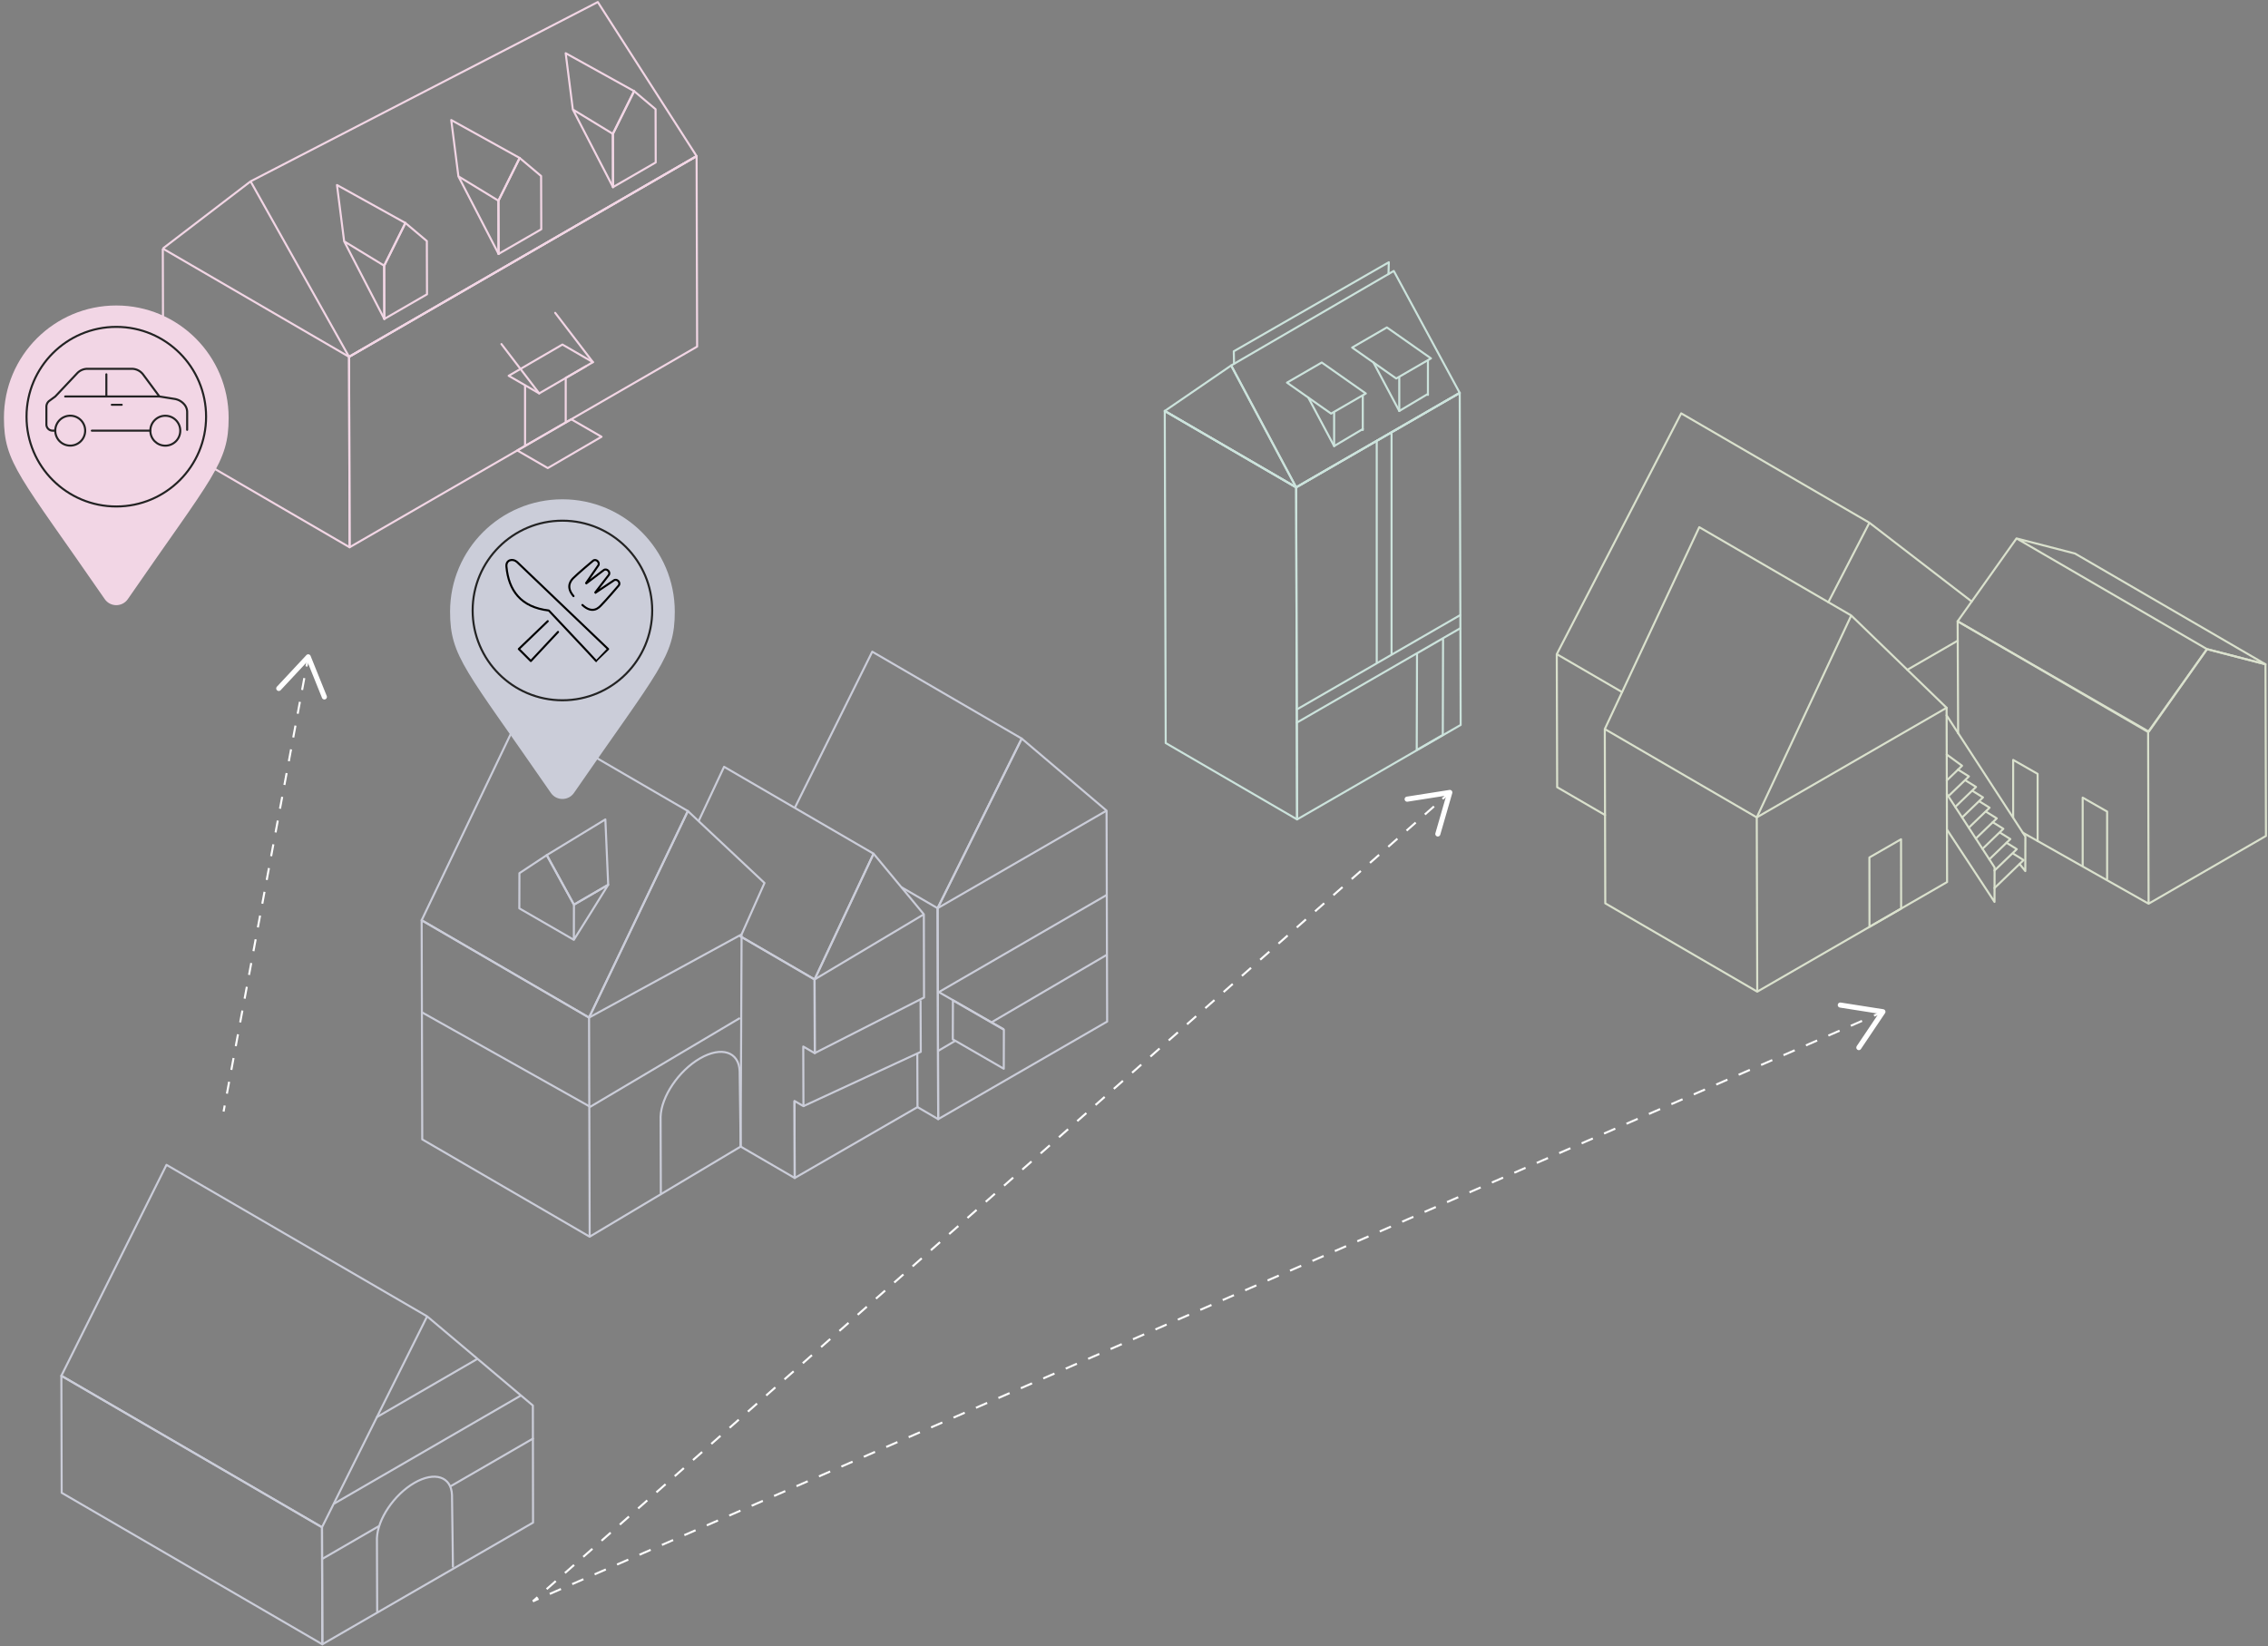 <svg xmlns="http://www.w3.org/2000/svg" id="Ebene_2" data-name="Ebene 2" viewBox="0 0 1108.22 804.3"><rect x="0" y="0" width="1108.22" height="804.3" fill="#808080" stroke="none"/><defs><clipPath id="clippath"><path d="M1.92 204.14c0-30.32 24.58-54.9 54.9-54.9s54.9 24.58 54.9 54.9c0 22.14-7.71 28.32-49.26 88.55-2.73 3.94-8.56 3.94-11.28 0-41.55-60.23-49.26-66.41-49.26-88.55Z" class="cls-7"/></clipPath><clipPath id="clippath-1"><path d="M219.92 298.82c0-30.32 24.58-54.9 54.9-54.9s54.9 24.58 54.9 54.9c0 22.14-7.71 28.32-49.26 88.55-2.73 3.94-8.56 3.94-11.28 0-41.55-60.23-49.26-66.42-49.26-88.55Z" class="cls-7"/></clipPath><style>.cls-1,.cls-10,.cls-12,.cls-13,.cls-15,.cls-2,.cls-3,.cls-4,.cls-7,.cls-8,.cls-9{fill:none;vector-effect:non-scaling-stroke}.cls-1,.cls-10,.cls-12,.cls-13,.cls-3,.cls-4,.cls-8,.cls-9{stroke-width:1px}.cls-1,.cls-10,.cls-13,.cls-3,.cls-4,.cls-8{stroke-linecap:round}.cls-1,.cls-10,.cls-12,.cls-13,.cls-15,.cls-4,.cls-8,.cls-9{stroke-linejoin:round}.cls-1,.cls-12{stroke:#f2d6e5}.cls-2,.cls-3{stroke-miterlimit:10}.cls-15,.cls-2{stroke:#fff;stroke-width:1px}.cls-3{stroke:#232323}.cls-4{stroke:#000}.cls-16{isolation:isolate}.cls-18{fill:#fff}.cls-7{clip-rule:evenodd}.cls-8{stroke:#dae1cd}.cls-13,.cls-9{stroke:#cbcdd9}.cls-10{stroke:#cce3dc}</style></defs><g id="Final"><g class="cls-16"><path d="m340.38 76.27.26 93.05-169.81 98.04-.27-93.04 169.82-98.05z" class="cls-12"/></g><g class="cls-16"><path d="m340.38 76.27-169.82 98.05-91.01-52.89" class="cls-12"/><path d="m79.55 121.43 42.9-32.83 48.11 85.72.27 93.04-91.02-52.89-.26-93.04M122.45 88.6 292.1 1l48.28 75.27-169.82 98.05-48.11-85.72z" class="cls-12"/></g><g class="cls-16"><path d="m299.47 65.4.07 26.01" class="cls-12"/><path d="M309.85 44.52 299.47 65.4l.07 26.01" class="cls-1"/><path d="m299.54 91.41 20.86-12.04-.07-26.01-10.48-8.84" class="cls-1"/><path d="M309.85 44.52 299.47 65.4l-19.56-11.91 19.63 37.92-19.63-37.92-3.5-27.5 33.44 18.53" class="cls-1"/></g><g class="cls-16"><path d="m243.55 98.05.07 26" class="cls-12"/><path d="m253.93 77.17-10.38 20.88.07 26" class="cls-1"/><path d="m243.62 124.05 20.86-12.04L264.4 86l-10.47-8.83" class="cls-1"/><path d="m253.93 77.17-10.38 20.88-19.56-11.91 19.63 37.91-19.63-37.91-3.5-27.5 33.44 18.53" class="cls-1"/></g><g class="cls-16"><path d="m187.72 129.8.07 26.01" class="cls-12"/><path d="m198.1 108.93-10.38 20.87.07 26.01" class="cls-1"/><path d="m187.79 155.81 20.86-12.04-.08-26.01-10.47-8.83" class="cls-1"/><path d="m198.1 108.93-10.38 20.87-19.56-11.91 19.63 37.92-19.63-37.92-3.5-27.5 33.44 18.54" class="cls-1"/></g><g class="cls-16"><path d="m286.29 174.95-.5-.29M274.82 168.32l-26.26 15.26 14.91 8.61 26.25-15.26-3.43-1.98-.5-.29-10.97-6.34" class="cls-1"/></g><g class="cls-16"><path d="m279.14 204.83 14.79 8.54-26.26 15.3-14.9-8.61 26.37-15.23z" class="cls-12"/></g><path d="m263.47 192.19-18.45-24.1M289.72 176.93l-18.44-24.1" class="cls-1"/><path d="M256.56 188.2v29.51M286.47 178.82l-10.04 5.83v21.64M276.43 184.65v7.54" class="cls-12"/><g class="cls-16"><path d="M157.51 803.3 30.14 729.28l-.16-57.18 127.36 74.01.17 57.19z" class="cls-13"/><path d="m208.71 643.08 51.66 43.55.09 57.22-102.95 59.45-.17-57.19 51.37-103.03zM157.34 746.11 29.98 672.1l51.37-103.03 127.36 74.01-51.37 103.03z" class="cls-13"/></g><path d="m184.3 787.28-.12-35.75c.31-9.36 8.37-21.36 18.3-27.1 9.93-5.74 18.04-3.06 18.38 5.92l.46 35.02M163.42 734.49l90.96-52.65M157.39 761.63l27.93-16.17M220 726.19l40.4-23.38M184.19 692.27l48.74-28.21" class="cls-13"/><g class="cls-16"><path d="m458.14 443.69.29 103.05-10.11-5.89" class="cls-9"/><path d="m499.25 360.82 41.45 35.2.29 103.05-82.56 47.67-.29-103.05 41.11-82.87z" class="cls-9"/><path d="m388.35 394.68 37.86-76.31 73.04 42.45-41.11 82.87-17.74-10.3" class="cls-9"/></g><g class="cls-16"><path d="m448.23 514.64.09 26.21-60 34.64-.1-37.64" class="cls-9"/></g><g class="cls-16"><path d="m449.81 488.67.12 25.19-57.34 26.53" class="cls-9"/></g><g class="cls-16"><path d="m361.91 560.14 26.41 15.35-.1-37.64 4.37 2.54-.09-29.13 5.63 3.27-.1-36.04-36.47-21.19" class="cls-9"/><path d="m426.85 417.05 24.57 29.62.09 40.65-53.38 27.15-.1-35.98 28.82-61.44z" class="cls-9"/><path d="m341.36 401.14 12.45-26.54 73.04 42.45-28.82 61.44-36.47-21.19" class="cls-9"/></g><g class="cls-16"><path d="m288.13 604.17-81.81-47.54-.29-107.06 81.8 47.55.3 107.05zM336.11 396.21l37.45 35.15-11.19 25.12-.46 103.66-73.78 44.03-.3-107.05 48.28-100.91z" class="cls-9"/><path d="m287.83 497.12-81.8-47.55 48.27-100.9 81.81 47.54-48.28 100.91z" class="cls-9"/></g><path d="m322.91 583.22-.12-37.64c.32-9.85 8.81-22.49 19.27-28.53 10.46-6.04 18.99-3.23 19.36 6.23l.49 36.87" class="cls-9"/><g class="cls-16"><path d="m490.53 503.05-.05 19.07-24.91-14.38.06-19.07 24.9 14.38z" class="cls-9"/></g><path d="m490.53 502.88-31.79-18.21M484.57 499.39l56.13-32.86M458.43 513.38l8.37-4.93M398.03 478.49l53.39-31.82M458.43 484.85l82.27-47.59M287.83 497.12l74.54-40.64M361.56 497.34l-73.17 43.38-82.36-46.25" class="cls-9"/><g class="cls-16"><path d="m280.45 441.96 16.73-9.72-7.94 12.79-8.84 14.11.05-17.18zM267.17 417.75l13.28 24.21-.05 17.18-26.64-15.38.05-17.18 13.36-8.83z" class="cls-9"/><path d="m267.17 417.75 28.63-17.44 1.38 31.93-16.73 9.72-13.28-24.21z" class="cls-9"/></g><path d="m458.14 443.69 82.56-47.67" class="cls-9"/><g class="cls-16"><path d="m713.27 191.94.46 162.22-79.93 46.15-.46-162.22 79.93-46.15" class="cls-10"/><path d="M633.8 400.31 569.6 363l-.46-162.22 64.2 37.31.46 162.22z" class="cls-10"/><path d="m713.27 191.94-79.93 46.15-64.2-37.31" class="cls-10"/></g><g class="cls-16"><path d="m601.59 178.55 31.75 59.54-64.2-37.31 32.45-22.23z" class="cls-10"/><path d="m713.27 191.94-79.93 46.15-31.75-59.54 79.46-46.18 32.22 59.57" class="cls-10"/></g><path d="M651.9 201.5v16.43l14-8.33" class="cls-10"/><g class="cls-16"><path d="m667.39 192.23-16.98 9.83-21.54-15.13 16.98-9.83 21.54 15.13z" class="cls-10"/></g><path d="M665.9 193.35v16.73M639.29 194.25l12.61 23.68M683.73 184.36v16.42l14-8.33" class="cls-10"/><g class="cls-16"><path d="m699.22 175.08-16.98 9.83-21.54-15.12 16.98-9.83 21.54 15.12z" class="cls-10"/></g><path d="M697.73 176.2v16.73M671.12 177.1l12.61 23.68M603 177.73l-.13-6.11 75.75-43.5-.16 5.76M633.63 353.05l79.81-46.07M633.63 346.61l79.81-46.07M705.13 311.82l-.13 47.23-12.74 7.35.14-47.23 12.73-7.35zM679.96 319.68V211.21M672.72 323.58v-108.2" class="cls-10"/><g class="cls-16"><path d="m784.27 398.17-23.39-13.59-.19-65.01 31.91 18.54M913.45 255.37l49.98 38.49M760.69 319.57l60.8-117.64 91.96 53.44-20.06 38.82" class="cls-8"/></g><path d="m951.17 349.47 38.5 59.24-.04 16.84-2.79-3.49" class="cls-8"/><g class="cls-16"><path d="m1078.41 317.12-93.07-54.09 28.57 7.39 93.07 54.09-28.57-7.39zM1049.98 357.42l-93.41-53.9 28.77-40.49 93.07 54.09-28.43 40.3z" class="cls-8"/><path d="m1078.41 317.12 28.57 7.39.24 83.87-57.34 33.11-.24-83.88h0l28.77-40.49zM956.81 358.23l-.24-54.71 93.07 54.09.24 83.88-61.46-34.71M1049.64 357.61l-93.07-54.09" class="cls-8"/></g><path d="m983.44 416.86 5.35 3.32-14.2 13.66M980.45 411.71l5.02 3.12-10.88 10.46" class="cls-8"/><path d="m977.08 406.65 5.24 3.26-10.27 9.89M973.73 401.68l5.17 3.21-10.18 9.8" class="cls-8"/><path d="m970.34 396.48 5.35 3.32-10.24 9.85M967.04 391.39l5.14 3.19-10.17 9.78M963.75 386.32l5.2 3.23-10.19 9.81M960.2 381.12l5.35 3.32-10.14 9.76M956.73 375.98l5.35 3.32-9.91 9.54" class="cls-8"/><path d="m951.25 368.61 7.48 5.48-7.46 7.18M951.29 387.87l23.33 35.9-.04 16.84-23.2-35.29" class="cls-8"/><g class="cls-16"><path d="m858.65 484.46-74.26-43.15-.24-85.14 74.26 43.16.24 85.13zM904.58 300.69l46.59 45.08.24 85.14-92.76 53.55-.24-85.13 46.17-98.64zM858.41 399.33l-74.26-43.16 46.17-98.63 74.26 43.15-46.17 98.64z" class="cls-8"/></g><path d="m858.41 399.33 92.76-53.56M931.99 327.21l24.62-14.22M1029.61 429.32v-32.84l-11.95-6.82v33.27M995.65 410.9v-32.84l-11.95-6.82v28.09M928.91 410.01l.05 33.87-15.47 8.89-.04-33.87 15.46-8.89z" class="cls-8"/><path d="m109.25 543.03.55-2.95" class="cls-2"/><path d="m110.88 534.28 38.34-205.79" style="stroke-dasharray:5.9 5.9;stroke:#fff;stroke-width:1px;stroke-miterlimit:10;fill:none;vector-effect:non-scaling-stroke"/><path d="m149.76 325.59.55-2.95" class="cls-2"/><path d="M158.97 341.63c-.64.26-1.37-.05-1.63-.7l-7.15-17.74-13.05 13.98c-.47.51-1.26.53-1.77.06a1.26 1.26 0 0 1-.06-1.77l14.39-15.41c.29-.31.72-.45 1.14-.38.42.08.77.37.93.76l7.88 19.56c.09.23.11.47.07.7-.08.41-.35.77-.76.93Z" class="cls-18"/><path d="m260.4 782.27 2.25-1.98" class="cls-15"/><path d="m267.11 776.35 435.51-384.08" style="stroke-dasharray:5.96 5.96;stroke:#fff;stroke-width:1px;stroke-linejoin:round;fill:none;vector-effect:non-scaling-stroke"/><path d="m704.86 390.3 2.25-1.99" class="cls-15"/><path d="M702.23 408.61c-.66-.19-1.04-.89-.85-1.55l5.3-18.37-18.89 2.96c-.68.11-1.32-.36-1.43-1.04a1.26 1.26 0 0 1 1.04-1.43l20.83-3.27a1.245 1.245 0 0 1 1.39 1.58l-5.85 20.26c-.07.24-.2.44-.37.59-.31.27-.75.39-1.18.27Z" class="cls-18"/><g style="clip-path:url(#clippath)"><path d="M0 147.32h113.65v151.24H0z" style="fill:#f2d6e5"/></g><path d="M31.84 193.7h20.13v-10.84M51.97 193.7h25.92" class="cls-3"/><circle cx="34.31" cy="210.39" r="7.31" class="cls-3" transform="rotate(-21.42 34.307 210.376)"/><circle cx="80.76" cy="210.39" r="7.31" class="cls-3" transform="rotate(-89.46 80.78 210.397)"/><path d="M44.88 210.39h28.58M54.64 197.75h4.83M91.45 209.98v-8.64a5.778 5.778 0 0 0-1.52-3.91 7.847 7.847 0 0 0-4.64-2.55c-3.01-.48-7.4-1.19-7.4-1.19s-5-6.75-7.94-10.71a6.939 6.939 0 0 0-5.58-2.81H42.75c-1.91 0-3.74.79-5.05 2.18l-10.69 11.34s-1.63 1.19-2.89 2.12c-.91.67-1.45 1.73-1.45 2.86v8.69c0 1.67 1.35 3.02 3.02 3.02h1.33" class="cls-3"/><circle cx="56.83" cy="203.56" r="43.87" class="cls-3"/><g style="clip-path:url(#clippath-1)"><path d="M217.99 241.99h113.65v151.24H217.99z" style="fill:#cbcdd9"/></g><circle cx="274.82" cy="298.24" r="43.87" class="cls-3"/><path d="M280.24 291.23c-4.18-4.86-.86-8.07 0-8.92 2.09-2.08 9.22-8.14 9.6-8.41 1.54-1.13 3.6 1.1 2.38 2.51 0 0-6.2 8.95-6.04 8.81l8.78-6.67c1.45-1.18 3.63.98 2.44 2.44 0 0-6.9 8.93-6.76 8.79l9.19-6.16c1.41-1.22 3.64.83 2.51 2.39-.27.38-6.57 7.65-8.65 9.73-.87.87-4.01 4.57-9.11-.19" class="cls-4"/><path d="m252.62 274.53 44.52 42.55s-5.83 5.83-5.83 5.85c-1.83-2.17-22.39-23.79-23.15-24.68-13.73-1.61-19.66-9.88-20.7-21.46-.31-3.39 3.19-4.07 5.16-2.25Z" style="stroke:#000;stroke-linejoin:round;stroke-width:1px;fill:none;vector-effect:non-scaling-stroke"/><path d="m267.65 303.47-14.14 13.59 5.87 5.87 13.29-14.2" class="cls-4"/><path d="m260.4 782.27 2.74-1.2" class="cls-2"/><path d="m268.63 778.68 644.33-281.3" style="stroke-dasharray:5.98 5.98;stroke:#fff;stroke-width:1px;stroke-miterlimit:10;fill:none;vector-effect:non-scaling-stroke"/><path d="m915.7 496.18 2.75-1.2" class="cls-2"/><path d="M907.59 512.81c-.57-.38-.72-1.16-.34-1.74l10.67-15.87-18.89-2.96c-.68-.11-1.15-.75-1.04-1.43.11-.68.75-1.15 1.43-1.04l20.83 3.27c.42.07.78.34.95.74s.13.84-.11 1.2l-11.77 17.5c-.14.2-.33.36-.54.45-.38.17-.83.14-1.2-.11Z" class="cls-18"/></g></svg>